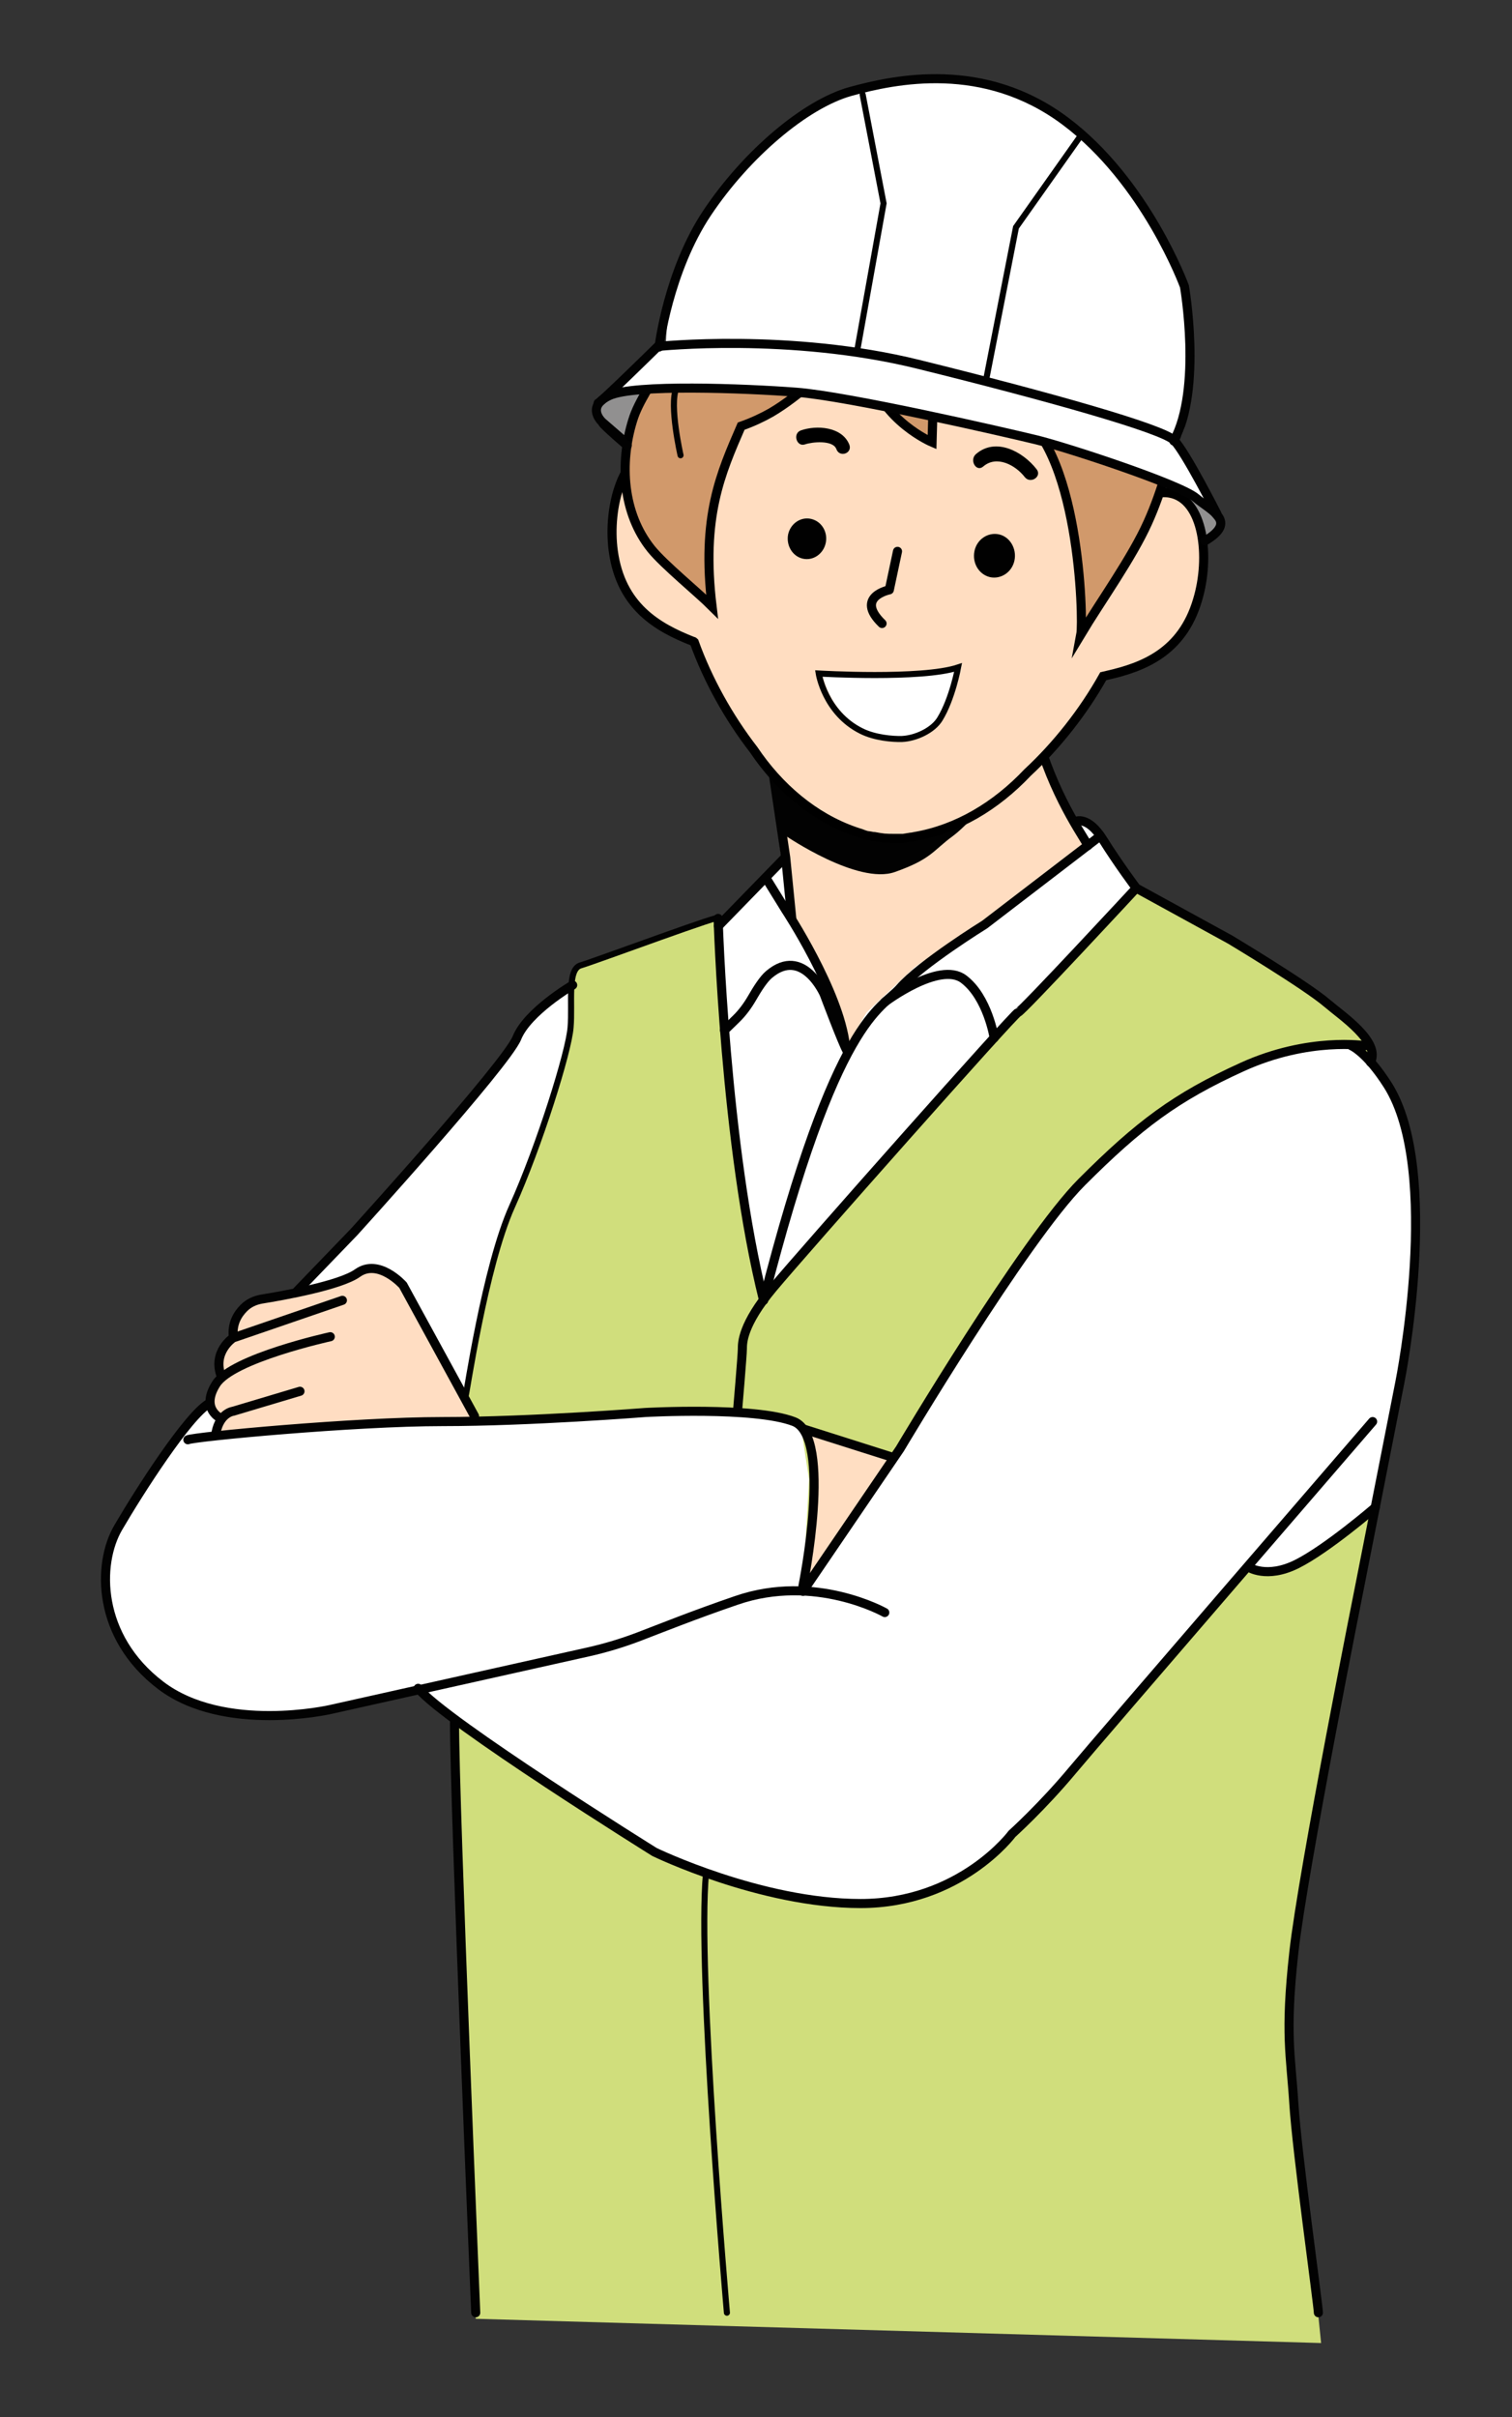 <?xml version="1.0" encoding="UTF-8"?> <!-- Generator: Adobe Illustrator 27.0.0, SVG Export Plug-In . SVG Version: 6.00 Build 0) --> <svg xmlns="http://www.w3.org/2000/svg" xmlns:xlink="http://www.w3.org/1999/xlink" id="Layer_1" x="0px" y="0px" viewBox="0 0 499 797.5" style="enable-background:new 0 0 499 797.5;" xml:space="preserve"><rect x="0" y="0" width="499" height="797.5" fill="#333333" stroke="none"/> <style type="text/css"> .st0{fill:#919090;} .st1{fill:#FFFFFF;} .st2{fill:#D0DE7C;} .st3{fill:#FFDDC2;} .st4{fill:#FFDEC2;} .st5{fill:#FFDDC1;} .st6{fill:none;stroke:#020202;stroke-width:3;stroke-linecap:round;stroke-miterlimit:10;} .st7{fill:none;stroke:#020202;stroke-width:2;stroke-linecap:round;stroke-miterlimit:10;} .st8{fill:none;stroke:#020202;stroke-width:3;stroke-miterlimit:10;} .st9{fill:#020202;} .st10{fill:#FFDDC1;stroke:#000000;stroke-width:3;stroke-miterlimit:10;} .st11{fill:none;stroke:#000000;stroke-width:3;stroke-linecap:round;stroke-linejoin:round;stroke-miterlimit:10;} .st12{fill:#010101;} .st13{fill:#D1996B;stroke:#753C37;stroke-width:1.046;stroke-miterlimit:10;} .st14{fill:#D1996B;stroke:#000000;stroke-width:3;stroke-miterlimit:10;} .st15{fill:#D1996B;stroke:#000000;stroke-width:3;stroke-linecap:round;stroke-linejoin:round;stroke-miterlimit:10;} </style> <path class="st0" d="M222.6,127.3l2.5,23.2l-7.5,5.3c0,0-10.4-7.7-11.1-8.9c-0.7-1.2-9.6-11.1-9.6-11.1l2.3-5.1l12.1-3.2 L222.6,127.3z"></path> <polygon class="st0" points="378.2,150.5 371.9,178.5 377.2,186 391.7,181.4 402.8,173.8 396.5,166.1 "></polygon> <path class="st1" d="M157,763l-7-196l-12-10l-39,9c0,0-22,1-33-4s-24-14-26-21s-11-22,3-43c8.3-12.5,20-30,20-30l66-76l50-59l12-9 l4-7l41-14c1.5-0.5,1.9,1.1,3,0l20-20l2,19l4,5c0,0,88-35,89-36s10,5,10,5l11,17c0,0,53,30,55,32s20,17,20,17l3,7l9,18l5,18v34.7 l-6,40.3l-12,68l-20,100l-3,24v25l9,93L157,763z"></path> <path class="st2" d="M157,765c0-4-4-78-4-78l-1-65l-2-52l4-112c0,0,12-54,14-58s12-30,12-30l8-28l1-17c0.3-3,0.2-6,3-7l42.2-14.1 c1.4-0.5,2.7,0.6,2.8,2.1l5,69l9.5,49.9c0.2,1.6,2.1,2.1,3.1,1C263,416.1,285,390,290,385c1.6-1.6,70-76,70-76l15-16l34,19l35,23 c4.1,3.2,10,12,8,15l10,16c1.2,4,6,19,5,40l-3,39c-0.1,0.9-5.1,24.4-5.3,25.3L443,550l-12,72l-5,29l-1,14l11,108L157,765z"></path> <path class="st3" d="M157,469l-23-43c0,0-7-10-16-6c-13.6,6-26.5,8.4-33.1,8.8c-3.3,0.2-6.1,2.7-6.4,6c-0.1,1-2,3.1-1.5,4.1 c0.8,1.7-0.6,3.4-1.3,3.7c-2,0.8-3.3,2.9-3.5,5.1c-0.2,2.7-0.2,5.7,0.8,6.2c1.4,0.7-2.6,3.7-3.2,6.2c-1.8,7.8,3,6.5,3.2,7.8l-2,6 L157,469z"></path> <path class="st4" d="M266,524c0-1,29-43,29-43l-29-9.9l3,15.9L266,524z"></path> <path class="st1" d="M446.5,344.1c0,0-17.5,2.1-32,7c-11.5,3.9-12.1,5.3-17.5,7.9c-2.5,1.1-12.7,8.1-14.8,9.8l-20.7,16.4L341,411.6 l-29,44c0,0-36,54-36,55S266,524,266,524l-19,4c0,0-41,13.6-43,14.6s-66,14-66,14s17,15,18,16s54,35,54,35s25.1,11.7,27,12.4 c3,1,57,15,80,0c22.2-14.5,65-68.4,65-68.4l30-35c0,0,5,4,16-1c11-5,27-20,27-20s11-50.6,11-66.6s1.2-49.6-2-57 C458,358,446.5,344.1,446.5,344.1z"></path> <path class="st1" d="M86,472l59-3l75-4l44,3.5l3,19.5l-2,36l-15,2c-0.2,0-9.8,2.9-10,3l-24,9l-14,5c0,0-46,10-48,11s-41,10-42,10 s-28.1,0-28.1,0L64,561L86,472z"></path> <path class="st5" d="M243,239c0,1,11,13,11,13l2,17l4,30l1,4c0,0,8,13,8,14s10,29,10,29l7-12l16-15c0,0,37-25,37-26s19-15,19-15 s-6-10-7-13s-9-21-9-21"></path> <path class="st6" d="M157,763c0,0-7-167-7-195"></path> <path class="st7" d="M239.9,763c0,0-9.9-113-6.9-145"></path> <path class="st6" d="M435.1,763c-0.1-3-7.1-53-8.1-69s-3-22.8,0-49.9C430,617,449,522,449,522l13-66c0,0,14-69.6-4-98 c-7-11-12-13-12-13"></path> <path class="st6" d="M359,279c0-1-10-14-16-34"></path> <path class="st6" d="M355,271c0,0,4-2,9,6s11,16,11,16l31,17c0,0,25,15,32,21c4.9,4.2,17.7,12.7,14.3,19.4"></path> <path class="st6" d="M450.6,345c0,0-18.6-3-40.6,7c-22,10-34,19-53,38s-60,88-60,88l-32,47"></path> <path class="st6" d="M412,517c0,0,6,4,16-1s25.9-18.7,25.9-18.7"></path> <path class="st6" d="M453,469c0,0-90.3,104.6-99,115c-10,12-20,21-20,21s-17,23-50,23s-68-17-68-17s-69-43-78-54"></path> <path class="st6" d="M292,532c0,0-23-13-49-4c-14.3,4.9-25.2,9.3-32,11.9c-5.5,2.1-11.1,3.8-16.9,5.1L109,564c0,0-35,8-56-8 s-21-40-14-52s23-37,30-41"></path> <path class="st6" d="M62,475c2-1,55-6,84-6s67-3,67-3s36-2,49,3s3,54.2,3,54.2"></path> <line class="st8" x1="294" y1="480.6" x2="265" y2="471.4"></line> <path class="st8" d="M243.4,465.6c0,0,1.6-18.6,1.6-20.6s0-8,10-20s80-91,81-91s39-41,39-41"></path> <path class="st6" d="M237,303c0,0,2.2,74.9,15,126"></path> <path class="st6" d="M363.1,275.8L325,305c0,0-21,13-28,21c-6.2,7.1-21,9-45,103"></path> <path class="st6" d="M328.1,342.4c0,0-2.1-13.4-10.1-19.4s-26,7.6-26,7.6"></path> <path class="st6" d="M279.5,346.6C278,344,272,328,272,328s-7-16-18.2-6.5c-1.9,1.6-4,5-5.5,7.6c-1.5,2.6-3.3,5.1-5.5,7.2l-3.7,3.6"></path> <path class="st6" d="M253,290l6.3,10.2c0,0,17.7,26.8,19.7,44.8"></path> <polyline class="st6" points="255,254 259.3,282.9 261.3,303 "></polyline> <path class="st6" d="M156.6,467.2L133,424c0,0-8-9-15-4c-5.7,4.1-24.8,7.5-31.7,8.6c-2.2,0.4-4.2,1.3-5.8,2.9c-2,2-4,5.1-3.5,9.5"></path> <path class="st6" d="M113,429l-36.1,12.4c0,0-6.9,4.6-3.9,12.6"></path> <path class="st6" d="M109,441c0,0-32.4,7.1-37.7,15.6C66,465,73,468,73,468"></path> <path class="st6" d="M99,459l-22.1,6.6c0,0-4.3,0.5-5.6,7"></path> <path class="st6" d="M189,325c0,0-14.9,8.7-18.4,17.4s-53.8,64.1-53.8,64.1L98,426"></path> <path class="st7" d="M153.5,461.5C154,460,160,418,169,398s18.7-51,19.3-59c0.7-8-1.2-19.2,3.3-20.5c5.4-1.6,49.4-18,45.4-15.5"></path> <line class="st6" x1="259" y1="283" x2="237.1" y2="305.5"></line> <path class="st9" d="M336,253c0,0-15,18-21.5,22.8c-6.6,4.8-7,7.6-19.2,11.9c-12.2,4.3-35.9-11.9-35.9-11.9L255,254 c0,0,13,11.7,22,15c8.6,3.2,18,8,33.1,1.3C327,262.9,336,253,336,253z"></path> <g> <g> <g> <path class="st10" d="M202.4,181.8c2.5,18.3,14.6,25.2,26.3,29.8c0.2,0,0.3,0.1,0.4,0.2c4.5,12.5,11.4,24.9,19.6,35.5 c8.4,12.5,19.9,22.3,33.4,27c0.4,0.1,0.8,0.3,1.2,0.4c0.8,0.2,1.6,0.6,2.3,0.8c0.5,0.2,1.1,0.2,1.6,0.3c0.5,0.1,0.9,0.2,1.4,0.2 c1.1,0.2,2.2,0.4,3.2,0.5c1.1,0.1,2.1,0.1,3.2,0.1c0.5,0,0.9,0,1.4,0c0.6,0,1.1,0,1.7,0c0.8-0.1,1.6-0.3,2.4-0.4 c0.4,0,0.8-0.1,1.3-0.2c14.1-2.4,26.9-10.1,37.3-21.1c9.8-9.1,18.5-20.2,25-31.8c0.4-0.1,0.8-0.2,1.3-0.3 c11.9-2.7,24.7-7.6,29.8-24.8c4.3-14.1,2.1-33.3-9.1-35.3c-3.3-0.6-7.3,0.4-11.2,2.4c-3-24.4-12.8-50.9-26.1-69.7 c-5.5-9.2-12.1-15.5-19.5-19.6c-4-2.5-8.1-4.3-12.3-5c-2.9-0.5-5.7-0.9-8.6-1.1c-2.8-0.3-5.7-0.4-8.6-0.4 c-4.2,0.1-8.6,1.2-12.9,2.9c-8,2.8-15.5,7.9-22.4,16.1c-16.1,16.3-30.1,40.9-37,64.4c-3.5-2.6-7.3-4.3-10.7-4.3 C205.7,148.6,200.4,167.2,202.4,181.8z"></path> <g> <path class="st11" d="M296.2,181.9l-2.7,12.7c0,0-11.5,2.3-2.4,11.1"></path> <path class="st12" d="M272.5,179.2c-0.8,3.6-4.2,5.9-7.6,5.1c-3.4-0.8-5.5-4.4-4.8-8c0.8-3.6,4.2-5.9,7.6-5.1 C271.2,172,273.3,175.6,272.5,179.2z"></path> <path class="st12" d="M334.8,184.9c-0.8,3.9-4.5,6.3-8.1,5.5c-3.7-0.9-5.9-4.7-5.1-8.6c0.8-3.9,4.5-6.3,8.1-5.5 S335.6,181,334.8,184.9z"></path> <path d="M342.1,154.8c-4.6-5.9-13.5-10.6-20-5c-2.3,2,0.1,6.1,2.4,4.1c4.4-3.8,10.6-0.5,13.7,3.5 C340.1,159.8,344,157.2,342.1,154.8z"></path> <path d="M280.3,146.7c-2.4-6-10.9-6.5-16-4.7c-2.8,1-1.4,5.6,1.4,4.6c2.3-0.8,9.1-1.5,10.3,1.5 C277,151.1,281.4,149.6,280.3,146.7z"></path> </g> <path class="st13" d="M244.7,140.7"></path> <g> <path class="st14" d="M362.5,115.5c-1.2-6.8,3.9-8.1,4-15c0.3-16-3.4-24.1-18-31c-5.7-2.7,14.5-10.7,8.4-9.7 c-5-6.3-7.7-11.3-15.2-14.9c-8-3.9-16.9-4.6-25.6-4.8c-9-0.2-18.9,1.5-27.4,5.2c-12.4,5.4-23.4,14.4-35.8,19.9 c-10.9,4.9-3.5,14.8-15.4,14.3c2.2,4.7-9.5,1.5-4.8,3.2c-7.5,0.8-0.9,15.4-4.2,21.8c-4.3,8.4-9.9,10.8-12,20 c2.5-2.7-5.3-5-1.9-6.3c3.7-1.4,4.8-1.3,3.4,2.1c-2.6,6.2-7.2,11.8-9.2,18.4c-4.4,14.2-3.3,30.7,6.1,42.4 c4.2,5.2,15.6,14.5,20.1,19c-3.6-29.7,2.9-44,9.6-59.5c3.7-1.3,7.1-2.9,9.9-4.5c9.5-5.6,18.8-14.7,27.4-22.6 c1.4-1.3,3.6-0.3,3.7,1.7c0.1,2.5,0.6,5,1.3,7.6c4.2,16.1,20.7,23.1,20.7,23.1s0.5-19.2,0.7-21.1c0.3-2.8,0.6-5.9,1.5-8.6 c1,7,7,9,12.2,11.8c4.2,2.3,8.2,5.2,12.4,7.2c21.9,10.7,23.2,69.3,22.3,74.1c6.5-10.8,16.9-25.3,22.1-36.9 c2.4-5.3,4.3-10.8,6-16.4c0.9-3.2-16.4-14.7-15.3-17.7c3.7,0.9-8-10.2-4-10c4.1,0.2-6.1,4.5-2,4 C357.6,124.6,364.3,125.6,362.5,115.5z"></path> <path class="st15" d="M309.7,116.3c0,0,4.5-20.5,9.9-31.2"></path> <path class="st15" d="M284.2,114.9c0,0-3.5-30.5,20.1-49.8"></path> <path class="st15" d="M386.5,146.4c0,0,1.9-19.2-14.1-45.7"></path> </g> </g> <path class="st1" d="M271.3,221.9c0,0,34,2,46-2c0,0-1.9,10.3-6,17c-2.3,3.8-8,6.4-12.5,6.6c-3.1,0.1-9-0.4-13.4-2.6 C273.3,234.9,271.3,221.9,271.3,221.9z"></path> </g> <path class="st7" d="M270.2,222.2c0,0,34,2,46-2c0,0-1.9,10.3-6,17c-2.3,3.8-8,6.4-12.5,6.6c-3.1,0.1-9-0.4-13.4-2.6 C272.2,235.2,270.2,222.2,270.2,222.2z"></path> </g> <path class="st1" d="M201.3,129.9c1.2-0.7,18.5-16.9,18.5-16.9s-0.1-20.5,12.2-41.1c6.8-11.5,23.8-30,39-37.5 c20.3-10.1,40.5-10.5,56-6.7c14.5,3.6,28.7,12.2,38.2,23.8s25.2,34.9,27.6,49.9c2.9,17.7-0.6,39.8-3.5,43.2c-1.9,2.2,4.6,12,8,17.4 c0.9,1.4,2.4,5.2,1,4.3c-8.9-5.3-29.1-12.3-30.7-12.7c-2.9-0.7-42-12.4-44-12.9c-1.9-0.5-50.7-10.5-50.7-10.5s-38.4-2.3-43.4-2.5 C227.5,127.5,201.3,129.9,201.3,129.9z"></path> <path class="st7" d="M224.6,150.2c0,0-3.8-16.6-1.4-22.1"></path> <path class="st6" d="M207,147c-9.5-8.2-8.1-7.6-8.1-7.6s-5.9-5.1,2.2-8.9s44.6-2.4,61.7-1.1s68.5,13.1,79.2,15.7 c10.6,2.6,47.6,14.8,52.7,19.2c5.1,4.3,13.9,7.7,2.9,14.2"></path> <path class="st6" d="M197.4,133c1.1-0.4,19.7-18.7,19.7-18.7s43.5-4.6,86,5.9c42.5,10.5,80.6,21.2,84.4,25.1 c3.8,3.9,14.1,24.2,14.1,24.2"></path> <path class="st6" d="M217.5,114.5c0,0,3-25,15.9-44.3s32.3-35.8,47.2-40c14.9-4.1,44.1-10.3,70.9,9.7c26.8,20,39.4,54.6,39.4,54.6 s5.9,33.8-3.5,51"></path> <polyline class="st7" points="284.7,31.2 291.6,67.1 282.8,116.2 "></polyline> <polyline class="st7" points="357,44.3 335.3,75 325.6,124.5 "></polyline> </svg> 
